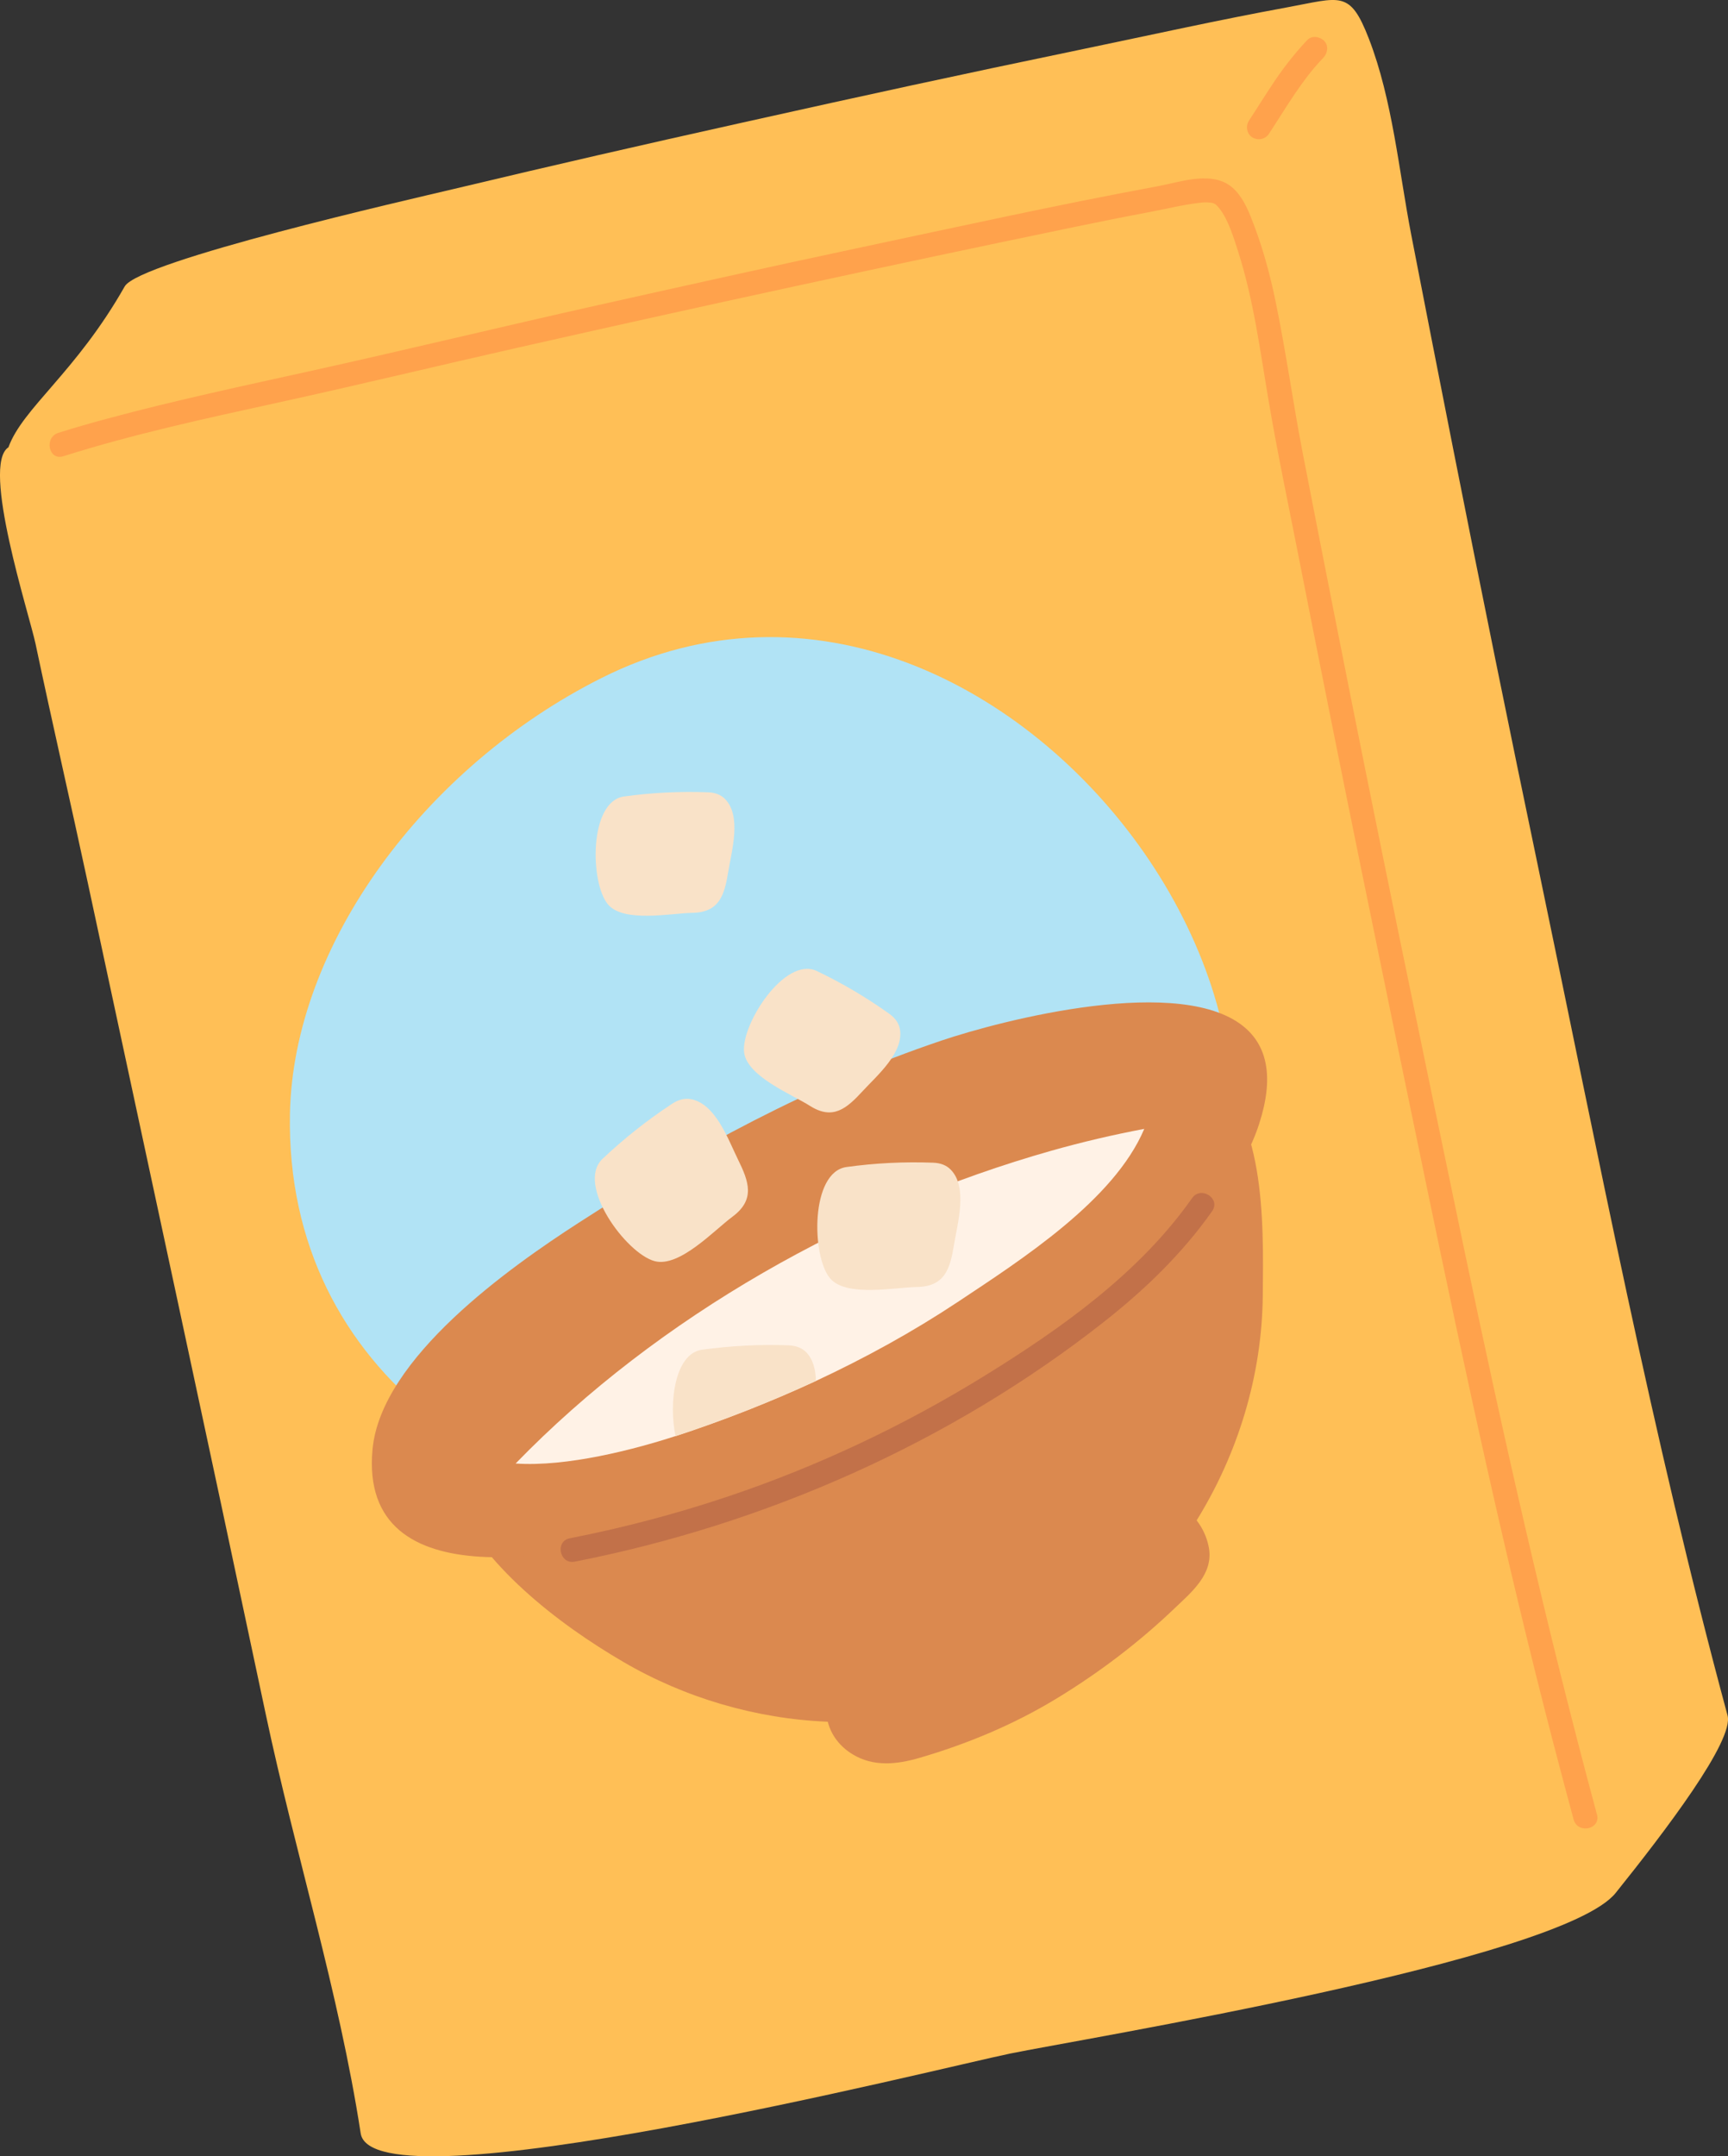 <?xml version="1.0" encoding="utf-8"?>
<!-- Generator: Adobe Illustrator 16.0.0, SVG Export Plug-In . SVG Version: 6.00 Build 0)  -->
<!DOCTYPE svg PUBLIC "-//W3C//DTD SVG 1.1//EN" "http://www.w3.org/Graphics/SVG/1.1/DTD/svg11.dtd">
<svg version="1.1" id="Layer_1" xmlns="http://www.w3.org/2000/svg" xmlns:xlink="http://www.w3.org/1999/xlink" x="0px" y="0px"
	 width="93.714px" height="116.896px" viewBox="0 0 93.714 116.896" enable-background="new 0 0 93.714 116.896"
	 xml:space="preserve">
<rect x="0" y="0" width="93.714" height="116.896" fill="#333333" stroke="none"/>
<g>
	<g>
		<path fill="#FFBF56" d="M83.466,47.237c-1.599-7.649-3.155-15.307-4.67-22.972c-0.758-3.833-1.509-7.667-2.254-11.502
			c-0.674-3.472-1.02-7.35-2.305-10.667c-1.033-2.667-1.53-2.228-4.455-1.693C66.09,1.079,62.417,1.896,58.741,2.66
			C51.616,4.142,47.38,5.063,40.273,6.644c-5.715,1.271-9.991,2.251-15.686,3.606c-2.376,0.564-17.042,3.899-17.824,5.278
			c-2.641,4.657-5.537,6.593-6.306,8.722c-1.5,0.965,1.138,9.08,1.47,10.651c0.908,4.296,1.893,8.575,2.815,12.868
			c1.615,7.519,3.231,15.037,4.846,22.556s3.223,15.039,4.815,22.562c1.615,7.634,3.968,15.054,5.158,22.765
			c0.648,4.208,31.386-3.536,35.208-4.322c3.758-0.775,29.906-5.039,32.853-8.711c2.672-3.33,6.436-8.262,6.067-9.624
			C89.615,77.938,86.654,62.505,83.466,47.237z"/>
		<g>
			<path fill="#FFA24C" d="M86.608,98.369c-2.76-10.212-5.086-20.521-7.251-30.873c-2.384-11.4-4.746-22.803-7.001-34.229
				c-0.57-2.89-1.138-5.78-1.7-8.672c-0.538-2.768-0.917-5.568-1.493-8.329c-0.283-1.354-0.641-2.691-1.128-3.987
				c-0.266-0.705-0.562-1.506-1.121-2.039c-1.088-1.038-2.829-0.385-4.105-0.148c-5.475,1.014-10.92,2.217-16.367,3.373
				c-4.698,0.998-9.386,2.044-14.072,3.091c-5.166,1.153-10.312,2.404-15.48,3.546c-3.689,0.815-7.386,1.601-11.036,2.584
				c-0.902,0.242-1.8,0.498-2.689,0.78c-0.788,0.249-0.528,1.52,0.268,1.268c3.825-1.209,7.768-2.059,11.683-2.917
				c4.331-0.948,8.639-1.992,12.963-2.969c10.016-2.264,20.05-4.441,30.105-6.525c1.387-0.287,2.774-0.567,4.167-0.828
				c0.926-0.174,1.861-0.411,2.8-0.511c0.081-0.009,0.188-0.019,0.327-0.013c0.047,0.001,0.317,0.037,0.198,0.016
				c0.216,0.038,0.285,0.104,0.457,0.318c0.474,0.589,0.783,1.607,1.027,2.373c0.831,2.609,1.18,5.34,1.637,8.031
				c0.485,2.857,1.087,5.697,1.645,8.54c2.236,11.388,4.576,22.754,6.939,34.116c2.104,10.119,4.276,20.221,6.884,30.223
				c0.353,1.352,0.711,2.701,1.076,4.049C85.558,99.439,86.827,99.177,86.608,98.369L86.608,98.369z"/>
		</g>
		<g>
			<path fill="#FFA24C" d="M68.814,7.258c0.477-0.724,0.928-1.463,1.414-2.18c0.229-0.339,0.467-0.671,0.718-0.994
				C71.012,4,71.077,3.918,71.145,3.835c0.033-0.042,0.068-0.083,0.102-0.124c0.015-0.017,0.028-0.033,0.042-0.05
				c-0.029,0.035-0.03,0.035-0.001,0.001c0.156-0.182,0.316-0.358,0.48-0.532C72,2.885,72.071,2.478,71.812,2.215
				c-0.231-0.233-0.667-0.308-0.916-0.044c-0.63,0.669-1.202,1.389-1.72,2.149c-0.499,0.732-0.961,1.49-1.447,2.23
				c-0.187,0.284-0.111,0.719,0.189,0.897C68.222,7.627,68.615,7.561,68.814,7.258L68.814,7.258z"/>
		</g>
	</g>
	<path fill="#B1E3F5" d="M62.062,46.25c-6.343-9.125-18.075-15.202-29.443-9.493c-9.569,4.806-16.727,14.458-16.895,23.645
		c-0.519,28.458,49.877,30.867,51.095,0.578C67.018,56.029,65.199,50.766,62.062,46.25z"/>
	<g>
		<g>
			<path fill="#DB894F" d="M65.22,57.686c-0.692-0.548-1.531-0.977-2.545-1.248c-4.335-1.159-8.775,2.422-12.426,4.246
				c-6.348,3.169-12.568,6.585-18.687,10.176c-3.539,2.075-9.256,5.032-7.121,10.074c1.646,3.887,5.808,7.085,9.356,9.157
				c3.355,1.961,7.209,3.089,11.096,3.247c0.183,0.732,0.662,1.35,1.346,1.766c1.138,0.691,2.405,0.549,3.627,0.193
				c2.586-0.753,5.1-1.802,7.403-3.198c2.325-1.41,4.476-3.041,6.441-4.918c0.925-0.883,2.112-1.854,1.849-3.289
				c-0.102-0.549-0.335-1.048-0.661-1.47c2.242-3.627,3.546-7.85,3.586-12.197C68.522,66.07,68.651,60.402,65.22,57.686z"/>
			<path fill="#DB894F" d="M67.579,55.764c-3.373-3.03-13.283-0.446-16.528,0.65c-7.055,2.382-13.449,5.858-19.684,9.885
				c-3.682,2.379-10.701,7.309-11.164,12.273c-0.775,8.31,10.924,5.807,16.104,4.211c6.818-2.102,13.467-5.132,19.357-9.175
				c4.436-3.042,10.879-7.275,12.626-12.691C69.103,58.402,68.703,56.772,67.579,55.764z"/>
			<path fill="#FFF2E6" d="M62.056,61.199c-1.634,3.867-6.643,7.078-10.131,9.394c-2.425,1.608-5.007,3.028-7.678,4.272
				c-2.483,1.149-5.037,2.147-7.61,2.991l-0.038,0.008c-2.197,0.712-5.855,1.669-8.635,1.475
				c7.743-7.977,18.316-13.917,29.059-16.958C58.685,61.912,60.362,61.518,62.056,61.199z"/>
			<g>
				<path fill="#C27149" d="M31.17,84.66c10.344-2.027,20.363-6.451,28.667-12.974c2.219-1.743,4.273-3.713,5.9-6.028
					c0.481-0.684-0.607-1.389-1.086-0.707c-2.855,4.063-7.094,7.066-11.272,9.644c-4.374,2.698-9.061,4.91-13.936,6.544
					c-2.794,0.937-5.649,1.687-8.542,2.254C30.082,83.553,30.35,84.821,31.17,84.66L31.17,84.66z"/>
			</g>
		</g>
		<path fill="#F9E2C8" d="M51.556,63.404c-0.218-0.221-0.525-0.357-0.95-0.372c-1.571-0.059-3.141,0.018-4.698,0.234
			c-1.959,0.272-1.904,4.819-0.896,6.029c0.871,1.041,3.531,0.494,4.715,0.475c1.533-0.026,1.803-1.011,2.015-2.312
			C51.928,66.315,52.499,64.358,51.556,63.404z"/>
		<path fill="#F9E2C8" d="M44.247,74.865c-2.483,1.149-5.037,2.147-7.61,2.991c-0.38-1.798-0.046-4.477,1.435-4.686
			c1.56-0.212,3.133-0.298,4.698-0.237c0.42,0.015,0.737,0.158,0.952,0.372C44.106,73.707,44.237,74.267,44.247,74.865z"/>
		<path fill="#F9E2C8" d="M48.799,55.769c-0.058-0.295-0.234-0.57-0.57-0.81c-1.241-0.886-2.553-1.662-3.93-2.318
			c-1.73-0.825-4.116,2.886-3.945,4.403c0.149,1.309,2.595,2.287,3.565,2.903c1.254,0.797,1.999,0.144,2.865-0.796
			C47.545,58.324,49.053,57.045,48.799,55.769z"/>
		<path fill="#F9E2C8" d="M39.317,43.312c-0.211-0.214-0.509-0.346-0.922-0.361c-1.524-0.056-3.045,0.018-4.556,0.228
			c-1.899,0.265-1.847,4.675-0.87,5.848c0.845,1.011,3.426,0.48,4.574,0.46c1.487-0.026,1.748-0.98,1.954-2.242
			C39.678,46.136,40.233,44.237,39.317,43.312z"/>
		<path fill="#F9E2C8" d="M37.457,59.585c-0.312-0.054-0.648,0.015-1.011,0.254c-1.342,0.884-2.602,1.879-3.769,2.983
			c-1.468,1.389,1.276,5.141,2.832,5.548c1.343,0.351,3.232-1.684,4.206-2.404c1.259-0.931,0.899-1.91,0.304-3.117
			C39.495,61.787,38.808,59.82,37.457,59.585z"/>
	</g>
</g>
</svg>

